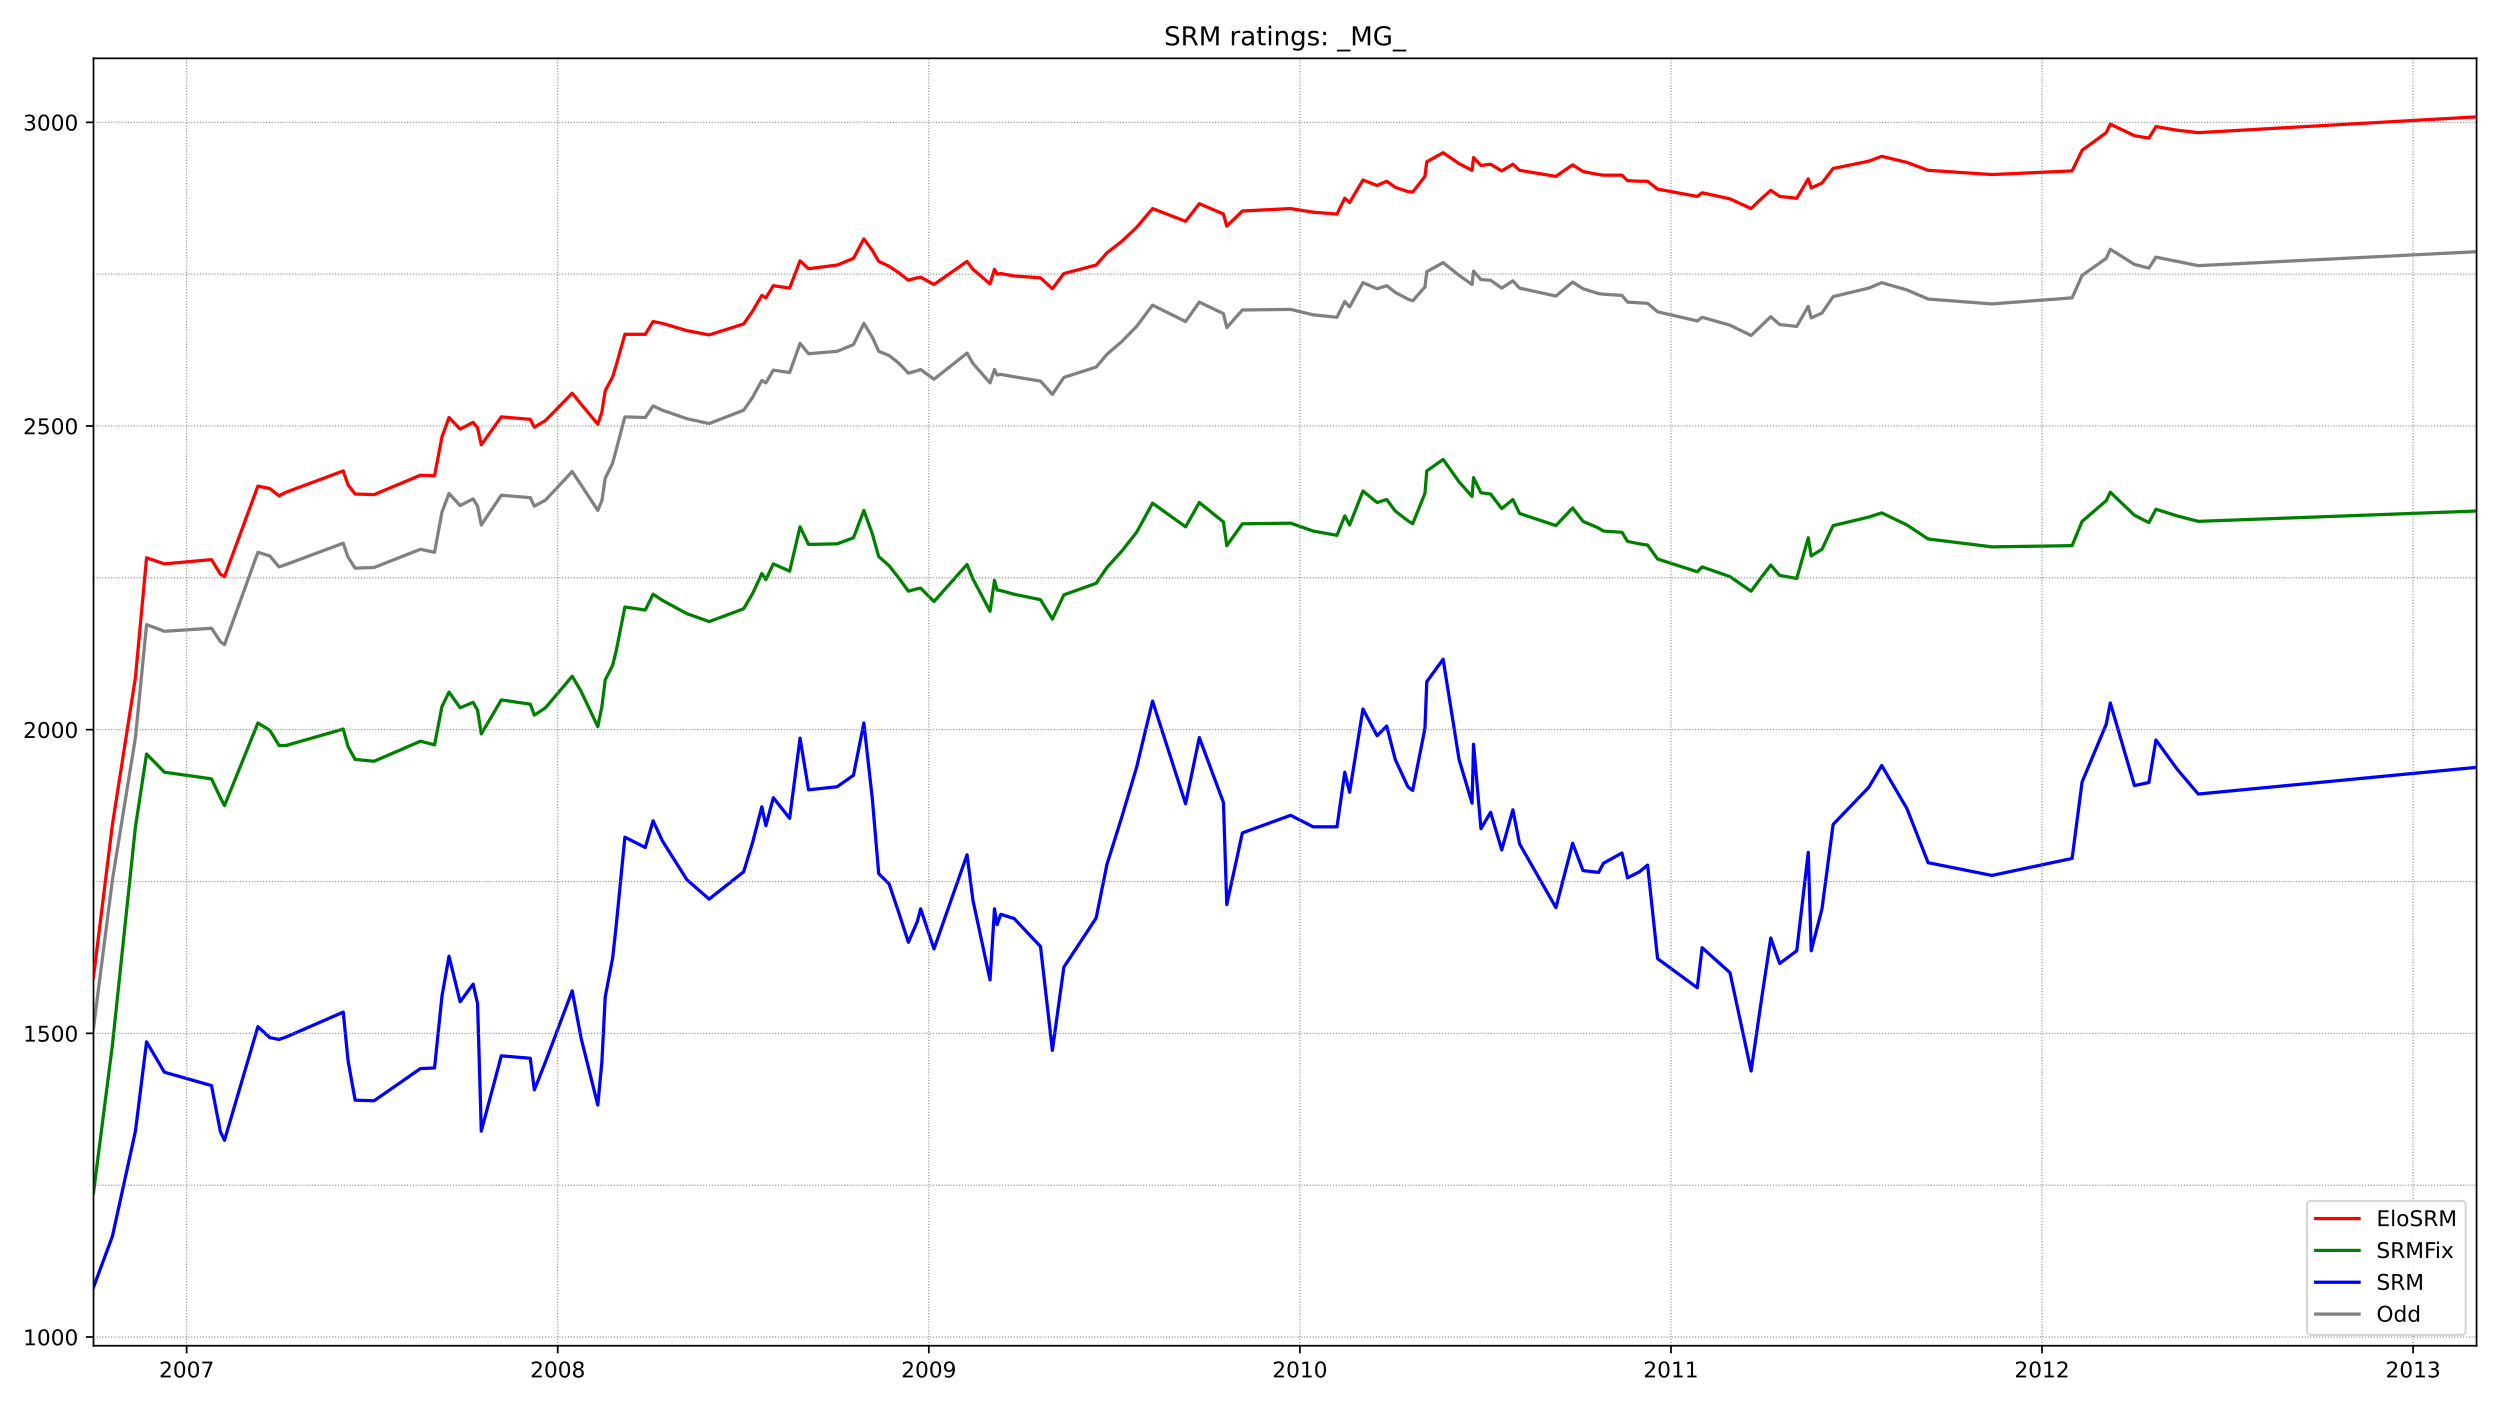 <?xml version="1.0" encoding="utf-8" standalone="no"?>
<!DOCTYPE svg PUBLIC "-//W3C//DTD SVG 1.1//EN"
  "http://www.w3.org/Graphics/SVG/1.1/DTD/svg11.dtd">
<!-- Created with matplotlib (https://matplotlib.org/) -->
<svg height="648pt" version="1.1" viewBox="0 0 1152 648" width="1152pt" xmlns="http://www.w3.org/2000/svg" xmlns:xlink="http://www.w3.org/1999/xlink">
 <defs>
  <style type="text/css">*{stroke-linecap:butt;stroke-linejoin:round;}</style>
 </defs>
 <g id="figure_1">
  <g id="patch_1">
   <path d="M 0 648 
L 1152 648 
L 1152 0 
L 0 0 
z
" style="fill:#ffffff;"/>
  </g>
  <g id="axes_1">
   <g id="patch_2">
    <path d="M 43.09 620.12 
L 1141.2 620.12 
L 1141.2 26.88 
L 43.09 26.88 
z
" style="fill:#ffffff;"/>
   </g>
   <g id="line2d_1">
    <path clip-path="url(#pfb9227d0be)" d="M 43.09 473.65 
L 51.811 405.362 
L 62.412 339.872 
L 67.542 287.817 
L 75.749 290.895 
L 97.465 289.496 
L 101.569 295.653 
L 103.45 297.052 
L 118.839 254.512 
L 124.311 256.191 
L 128.586 261.229 
L 131.835 260.109 
L 158.168 250.314 
L 160.39 256.751 
L 163.639 261.789 
L 172.36 261.509 
L 193.734 253.113 
L 200.232 254.512 
L 203.651 236.041 
L 206.9 227.365 
L 212.03 232.962 
L 218.015 229.884 
L 220.067 233.242 
L 221.777 241.918 
L 231.01 228.204 
L 244.347 229.324 
L 246.228 233.242 
L 251.358 230.443 
L 263.67 217.289 
L 267.773 223.447 
L 275.468 235.201 
L 277.349 230.723 
L 278.888 220.368 
L 282.308 213.371 
L 287.95 192.101 
L 297.355 192.381 
L 300.946 187.063 
L 305.221 189.023 
L 316.506 192.941 
L 326.766 195.18 
L 342.668 189.023 
L 346.772 183.145 
L 351.046 175.309 
L 352.927 176.428 
L 356.347 170.551 
L 363.871 171.671 
L 368.659 158.237 
L 372.591 162.995 
L 385.758 161.875 
L 393.281 158.797 
L 398.069 149.001 
L 402.002 155.438 
L 404.909 161.875 
L 409.697 163.834 
L 414.313 167.473 
L 418.588 171.951 
L 422.692 170.831 
L 424.231 170.271 
L 430.387 174.749 
L 445.605 162.715 
L 448.341 167.473 
L 456.206 176.428 
L 458.258 170.271 
L 459.455 172.79 
L 461.165 172.51 
L 467.321 173.63 
L 479.461 175.589 
L 484.933 181.746 
L 490.234 173.91 
L 505.11 169.152 
L 510.069 163.275 
L 516.909 157.397 
L 523.748 150.401 
L 531.101 140.605 
L 546.319 148.162 
L 552.646 139.206 
L 563.76 144.523 
L 565.299 150.96 
L 572.481 142.844 
L 594.71 142.564 
L 605.14 145.083 
L 616.084 146.202 
L 619.675 138.926 
L 621.898 141.445 
L 628.053 130.25 
L 634.551 133.049 
L 638.997 131.649 
L 642.93 134.728 
L 648.743 137.806 
L 650.966 138.646 
L 656.609 132.209 
L 657.464 125.212 
L 664.988 121.014 
L 672.34 126.891 
L 678.325 131.09 
L 679.009 124.932 
L 682.429 128.851 
L 686.875 129.13 
L 692.004 132.769 
L 697.134 129.41 
L 700.212 132.769 
L 716.969 136.407 
L 724.664 129.97 
L 729.451 133.049 
L 736.633 135.288 
L 738.856 135.567 
L 747.406 136.127 
L 749.971 139.206 
L 759.204 139.765 
L 763.821 143.684 
L 782.117 147.882 
L 784.34 146.202 
L 797.164 149.841 
L 806.911 154.599 
L 815.973 145.923 
L 820.077 149.561 
L 827.943 150.401 
L 833.244 141.165 
L 834.612 146.482 
L 839.57 144.243 
L 844.7 136.687 
L 861.115 132.769 
L 867.1 130.25 
L 878.727 133.608 
L 888.474 137.806 
L 917.885 140.045 
L 954.819 137.247 
L 959.436 126.891 
L 970.55 119.055 
L 972.431 114.857 
L 983.545 121.854 
L 990.214 123.533 
L 993.463 118.495 
L 1012.956 122.414 
L 1141.2 115.977 
L 1141.2 115.977 
" style="fill:none;stroke:#808080;stroke-linecap:square;stroke-width:1.5;"/>
   </g>
   <g id="line2d_2">
    <path clip-path="url(#pfb9227d0be)" d="M 43.09 593.155 
L 51.811 569.645 
L 62.412 521.228 
L 67.542 480.087 
L 75.749 494.081 
L 97.465 500.238 
L 101.569 521.508 
L 103.45 525.426 
L 118.839 473.09 
L 124.311 478.128 
L 128.586 478.968 
L 131.835 477.848 
L 158.168 466.374 
L 160.39 488.763 
L 163.639 506.955 
L 172.36 507.235 
L 193.734 492.401 
L 200.232 492.122 
L 203.651 459.097 
L 206.9 440.626 
L 212.03 461.616 
L 218.015 453.5 
L 220.067 462.455 
L 221.777 521.228 
L 231.01 486.524 
L 244.347 487.644 
L 246.228 502.197 
L 251.358 489.323 
L 263.67 456.578 
L 267.773 478.408 
L 275.468 509.194 
L 277.349 489.323 
L 278.888 459.377 
L 282.308 441.465 
L 284.018 425.792 
L 287.95 385.771 
L 297.355 390.529 
L 300.946 378.215 
L 305.221 387.45 
L 316.506 405.362 
L 326.766 414.318 
L 342.668 401.724 
L 346.772 388.29 
L 351.046 371.778 
L 352.927 380.454 
L 356.347 367.579 
L 363.871 377.095 
L 368.659 340.152 
L 372.591 363.941 
L 385.758 362.542 
L 393.281 357.224 
L 398.069 333.156 
L 402.002 368.419 
L 404.909 402.563 
L 409.697 407.321 
L 414.313 421.035 
L 418.588 434.189 
L 422.692 424.673 
L 424.231 418.796 
L 430.387 437.267 
L 445.605 393.887 
L 448.341 414.877 
L 456.206 451.54 
L 458.258 418.796 
L 459.455 426.072 
L 461.165 421.314 
L 467.321 423.274 
L 479.461 436.148 
L 484.933 484.005 
L 490.234 445.663 
L 505.11 422.994 
L 510.069 398.365 
L 516.909 376.535 
L 523.748 353.586 
L 531.101 323.08 
L 546.319 370.378 
L 552.646 339.872 
L 563.76 369.818 
L 565.299 416.837 
L 572.481 383.812 
L 594.71 375.696 
L 605.14 381.013 
L 616.084 381.013 
L 619.675 355.825 
L 621.898 365.061 
L 628.053 326.719 
L 634.551 339.033 
L 638.997 334.555 
L 642.93 349.948 
L 648.743 362.542 
L 650.966 364.221 
L 656.609 335.674 
L 657.464 314.124 
L 664.988 303.769 
L 672.34 349.948 
L 678.325 370.098 
L 679.009 342.951 
L 682.429 381.853 
L 686.875 374.296 
L 692.004 391.648 
L 697.134 373.177 
L 700.212 388.85 
L 716.969 418.236 
L 724.664 388.57 
L 729.451 401.164 
L 736.633 402.003 
L 738.856 397.805 
L 747.406 393.048 
L 749.971 404.522 
L 755.442 401.724 
L 759.204 398.645 
L 763.821 441.745 
L 782.117 455.179 
L 784.34 436.707 
L 797.164 448.182 
L 806.911 493.521 
L 811.87 459.377 
L 815.973 432.229 
L 820.077 443.984 
L 827.943 438.107 
L 833.244 392.768 
L 834.612 438.107 
L 839.57 418.796 
L 844.7 379.894 
L 861.115 362.822 
L 867.1 352.746 
L 878.727 372.617 
L 888.474 397.526 
L 917.885 403.403 
L 954.819 395.566 
L 959.436 360.303 
L 970.55 333.715 
L 972.431 323.92 
L 983.545 361.982 
L 990.214 360.583 
L 993.463 340.992 
L 1003.21 354.426 
L 1012.956 365.9 
L 1141.2 353.586 
L 1141.2 353.586 
" style="fill:none;stroke:#0000ff;stroke-linecap:square;stroke-width:1.5;"/>
   </g>
   <g id="matplotlib.axis_1">
    <g id="xtick_1">
     <g id="line2d_3">
      <defs>
       <path d="M 0 0 
L 0 3.5 
" id="mb568ac37a2" style="stroke:#000000;stroke-width:0.8;"/>
      </defs>
      <g>
       <use style="stroke:#000000;stroke-width:0.8;" x="86.009" xlink:href="#mb568ac37a2" y="620.12"/>
      </g>
     </g>
     <g id="text_1">
      <!-- 2007 -->
      <g transform="translate(73.284 634.718)scale(0.1 -0.1)">
       <defs>
        <path d="M 19.188 8.297 
L 53.609 8.297 
L 53.609 0 
L 7.328 0 
L 7.328 8.297 
Q 12.938 14.109 22.625 23.891 
Q 32.328 33.688 34.812 36.531 
Q 39.547 41.844 41.422 45.531 
Q 43.312 49.219 43.312 52.781 
Q 43.312 58.594 39.234 62.25 
Q 35.156 65.922 28.609 65.922 
Q 23.969 65.922 18.812 64.312 
Q 13.672 62.703 7.812 59.422 
L 7.812 69.391 
Q 13.766 71.781 18.938 73 
Q 24.125 74.219 28.422 74.219 
Q 39.75 74.219 46.484 68.547 
Q 53.219 62.891 53.219 53.422 
Q 53.219 48.922 51.531 44.891 
Q 49.859 40.875 45.406 35.406 
Q 44.188 33.984 37.641 27.219 
Q 31.109 20.453 19.188 8.297 
z
" id="DejaVuSans-50"/>
        <path d="M 31.781 66.406 
Q 24.172 66.406 20.328 58.906 
Q 16.5 51.422 16.5 36.375 
Q 16.5 21.391 20.328 13.891 
Q 24.172 6.391 31.781 6.391 
Q 39.453 6.391 43.281 13.891 
Q 47.125 21.391 47.125 36.375 
Q 47.125 51.422 43.281 58.906 
Q 39.453 66.406 31.781 66.406 
z
M 31.781 74.219 
Q 44.047 74.219 50.516 64.516 
Q 56.984 54.828 56.984 36.375 
Q 56.984 17.969 50.516 8.266 
Q 44.047 -1.422 31.781 -1.422 
Q 19.531 -1.422 13.062 8.266 
Q 6.594 17.969 6.594 36.375 
Q 6.594 54.828 13.062 64.516 
Q 19.531 74.219 31.781 74.219 
z
" id="DejaVuSans-48"/>
        <path d="M 8.203 72.906 
L 55.078 72.906 
L 55.078 68.703 
L 28.609 0 
L 18.312 0 
L 43.219 64.594 
L 8.203 64.594 
z
" id="DejaVuSans-55"/>
       </defs>
       <use xlink:href="#DejaVuSans-50"/>
       <use x="63.623" xlink:href="#DejaVuSans-48"/>
       <use x="127.246" xlink:href="#DejaVuSans-48"/>
       <use x="190.869" xlink:href="#DejaVuSans-55"/>
      </g>
     </g>
    </g>
    <g id="xtick_2">
     <g id="line2d_4">
      <g>
       <use style="stroke:#000000;stroke-width:0.8;" x="257.001" xlink:href="#mb568ac37a2" y="620.12"/>
      </g>
     </g>
     <g id="text_2">
      <!-- 2008 -->
      <g transform="translate(244.276 634.718)scale(0.1 -0.1)">
       <defs>
        <path d="M 31.781 34.625 
Q 24.75 34.625 20.719 30.859 
Q 16.703 27.094 16.703 20.516 
Q 16.703 13.922 20.719 10.156 
Q 24.75 6.391 31.781 6.391 
Q 38.812 6.391 42.859 10.172 
Q 46.922 13.969 46.922 20.516 
Q 46.922 27.094 42.891 30.859 
Q 38.875 34.625 31.781 34.625 
z
M 21.922 38.812 
Q 15.578 40.375 12.031 44.719 
Q 8.5 49.078 8.5 55.328 
Q 8.5 64.062 14.719 69.141 
Q 20.953 74.219 31.781 74.219 
Q 42.672 74.219 48.875 69.141 
Q 55.078 64.062 55.078 55.328 
Q 55.078 49.078 51.531 44.719 
Q 48 40.375 41.703 38.812 
Q 48.828 37.156 52.797 32.312 
Q 56.781 27.484 56.781 20.516 
Q 56.781 9.906 50.312 4.234 
Q 43.844 -1.422 31.781 -1.422 
Q 19.734 -1.422 13.25 4.234 
Q 6.781 9.906 6.781 20.516 
Q 6.781 27.484 10.781 32.312 
Q 14.797 37.156 21.922 38.812 
z
M 18.312 54.391 
Q 18.312 48.734 21.844 45.562 
Q 25.391 42.391 31.781 42.391 
Q 38.141 42.391 41.719 45.562 
Q 45.312 48.734 45.312 54.391 
Q 45.312 60.062 41.719 63.234 
Q 38.141 66.406 31.781 66.406 
Q 25.391 66.406 21.844 63.234 
Q 18.312 60.062 18.312 54.391 
z
" id="DejaVuSans-56"/>
       </defs>
       <use xlink:href="#DejaVuSans-50"/>
       <use x="63.623" xlink:href="#DejaVuSans-48"/>
       <use x="127.246" xlink:href="#DejaVuSans-48"/>
       <use x="190.869" xlink:href="#DejaVuSans-56"/>
      </g>
     </g>
    </g>
    <g id="xtick_3">
     <g id="line2d_5">
      <g>
       <use style="stroke:#000000;stroke-width:0.8;" x="427.993" xlink:href="#mb568ac37a2" y="620.12"/>
      </g>
     </g>
     <g id="text_3">
      <!-- 2009 -->
      <g transform="translate(415.268 634.718)scale(0.1 -0.1)">
       <defs>
        <path d="M 10.984 1.516 
L 10.984 10.5 
Q 14.703 8.734 18.5 7.812 
Q 22.312 6.891 25.984 6.891 
Q 35.75 6.891 40.891 13.453 
Q 46.047 20.016 46.781 33.406 
Q 43.953 29.203 39.594 26.953 
Q 35.25 24.703 29.984 24.703 
Q 19.047 24.703 12.672 31.312 
Q 6.297 37.938 6.297 49.422 
Q 6.297 60.641 12.938 67.422 
Q 19.578 74.219 30.609 74.219 
Q 43.266 74.219 49.922 64.516 
Q 56.594 54.828 56.594 36.375 
Q 56.594 19.141 48.406 8.859 
Q 40.234 -1.422 26.422 -1.422 
Q 22.703 -1.422 18.891 -0.688 
Q 15.094 0.047 10.984 1.516 
z
M 30.609 32.422 
Q 37.25 32.422 41.125 36.953 
Q 45.016 41.5 45.016 49.422 
Q 45.016 57.281 41.125 61.844 
Q 37.25 66.406 30.609 66.406 
Q 23.969 66.406 20.094 61.844 
Q 16.219 57.281 16.219 49.422 
Q 16.219 41.5 20.094 36.953 
Q 23.969 32.422 30.609 32.422 
z
" id="DejaVuSans-57"/>
       </defs>
       <use xlink:href="#DejaVuSans-50"/>
       <use x="63.623" xlink:href="#DejaVuSans-48"/>
       <use x="127.246" xlink:href="#DejaVuSans-48"/>
       <use x="190.869" xlink:href="#DejaVuSans-57"/>
      </g>
     </g>
    </g>
    <g id="xtick_4">
     <g id="line2d_6">
      <g>
       <use style="stroke:#000000;stroke-width:0.8;" x="598.985" xlink:href="#mb568ac37a2" y="620.12"/>
      </g>
     </g>
     <g id="text_4">
      <!-- 2010 -->
      <g transform="translate(586.26 634.718)scale(0.1 -0.1)">
       <defs>
        <path d="M 12.406 8.297 
L 28.516 8.297 
L 28.516 63.922 
L 10.984 60.406 
L 10.984 69.391 
L 28.422 72.906 
L 38.281 72.906 
L 38.281 8.297 
L 54.391 8.297 
L 54.391 0 
L 12.406 0 
z
" id="DejaVuSans-49"/>
       </defs>
       <use xlink:href="#DejaVuSans-50"/>
       <use x="63.623" xlink:href="#DejaVuSans-48"/>
       <use x="127.246" xlink:href="#DejaVuSans-49"/>
       <use x="190.869" xlink:href="#DejaVuSans-48"/>
      </g>
     </g>
    </g>
    <g id="xtick_5">
     <g id="line2d_7">
      <g>
       <use style="stroke:#000000;stroke-width:0.8;" x="769.977" xlink:href="#mb568ac37a2" y="620.12"/>
      </g>
     </g>
     <g id="text_5">
      <!-- 2011 -->
      <g transform="translate(757.252 634.718)scale(0.1 -0.1)">
       <use xlink:href="#DejaVuSans-50"/>
       <use x="63.623" xlink:href="#DejaVuSans-48"/>
       <use x="127.246" xlink:href="#DejaVuSans-49"/>
       <use x="190.869" xlink:href="#DejaVuSans-49"/>
      </g>
     </g>
    </g>
    <g id="xtick_6">
     <g id="line2d_8">
      <g>
       <use style="stroke:#000000;stroke-width:0.8;" x="940.968" xlink:href="#mb568ac37a2" y="620.12"/>
      </g>
     </g>
     <g id="text_6">
      <!-- 2012 -->
      <g transform="translate(928.243 634.718)scale(0.1 -0.1)">
       <use xlink:href="#DejaVuSans-50"/>
       <use x="63.623" xlink:href="#DejaVuSans-48"/>
       <use x="127.246" xlink:href="#DejaVuSans-49"/>
       <use x="190.869" xlink:href="#DejaVuSans-50"/>
      </g>
     </g>
    </g>
    <g id="xtick_7">
     <g id="line2d_9">
      <g>
       <use style="stroke:#000000;stroke-width:0.8;" x="1111.96" xlink:href="#mb568ac37a2" y="620.12"/>
      </g>
     </g>
     <g id="text_7">
      <!-- 2013 -->
      <g transform="translate(1099.235 634.718)scale(0.1 -0.1)">
       <defs>
        <path d="M 40.578 39.312 
Q 47.656 37.797 51.625 33 
Q 55.609 28.219 55.609 21.188 
Q 55.609 10.406 48.188 4.484 
Q 40.766 -1.422 27.094 -1.422 
Q 22.516 -1.422 17.656 -0.516 
Q 12.797 0.391 7.625 2.203 
L 7.625 11.719 
Q 11.719 9.328 16.594 8.109 
Q 21.484 6.891 26.812 6.891 
Q 36.078 6.891 40.938 10.547 
Q 45.797 14.203 45.797 21.188 
Q 45.797 27.641 41.281 31.266 
Q 36.766 34.906 28.719 34.906 
L 20.219 34.906 
L 20.219 43.016 
L 29.109 43.016 
Q 36.375 43.016 40.234 45.922 
Q 44.094 48.828 44.094 54.297 
Q 44.094 59.906 40.109 62.906 
Q 36.141 65.922 28.719 65.922 
Q 24.656 65.922 20.016 65.031 
Q 15.375 64.156 9.812 62.312 
L 9.812 71.094 
Q 15.438 72.656 20.344 73.438 
Q 25.25 74.219 29.594 74.219 
Q 40.828 74.219 47.359 69.109 
Q 53.906 64.016 53.906 55.328 
Q 53.906 49.266 50.438 45.094 
Q 46.969 40.922 40.578 39.312 
z
" id="DejaVuSans-51"/>
       </defs>
       <use xlink:href="#DejaVuSans-50"/>
       <use x="63.623" xlink:href="#DejaVuSans-48"/>
       <use x="127.246" xlink:href="#DejaVuSans-49"/>
       <use x="190.869" xlink:href="#DejaVuSans-51"/>
      </g>
     </g>
    </g>
   </g>
   <g id="matplotlib.axis_2">
    <g id="ytick_1">
     <g id="line2d_10">
      <defs>
       <path d="M 0 0 
L -3.5 0 
" id="ma512c68d1e" style="stroke:#000000;stroke-width:0.8;"/>
      </defs>
      <g>
       <use style="stroke:#000000;stroke-width:0.8;" x="43.09" xlink:href="#ma512c68d1e" y="616.104"/>
      </g>
     </g>
     <g id="text_8">
      <!-- 1000 -->
      <g transform="translate(10.64 619.903)scale(0.1 -0.1)">
       <use xlink:href="#DejaVuSans-49"/>
       <use x="63.623" xlink:href="#DejaVuSans-48"/>
       <use x="127.246" xlink:href="#DejaVuSans-48"/>
       <use x="190.869" xlink:href="#DejaVuSans-48"/>
      </g>
     </g>
    </g>
    <g id="ytick_2">
     <g id="line2d_11">
      <g>
       <use style="stroke:#000000;stroke-width:0.8;" x="43.09" xlink:href="#ma512c68d1e" y="476.169"/>
      </g>
     </g>
     <g id="text_9">
      <!-- 1500 -->
      <g transform="translate(10.64 479.968)scale(0.1 -0.1)">
       <defs>
        <path d="M 10.797 72.906 
L 49.516 72.906 
L 49.516 64.594 
L 19.828 64.594 
L 19.828 46.734 
Q 21.969 47.469 24.109 47.828 
Q 26.266 48.188 28.422 48.188 
Q 40.625 48.188 47.75 41.5 
Q 54.891 34.812 54.891 23.391 
Q 54.891 11.625 47.562 5.094 
Q 40.234 -1.422 26.906 -1.422 
Q 22.312 -1.422 17.547 -0.641 
Q 12.797 0.141 7.719 1.703 
L 7.719 11.625 
Q 12.109 9.234 16.797 8.062 
Q 21.484 6.891 26.703 6.891 
Q 35.156 6.891 40.078 11.328 
Q 45.016 15.766 45.016 23.391 
Q 45.016 31 40.078 35.438 
Q 35.156 39.891 26.703 39.891 
Q 22.75 39.891 18.812 39.016 
Q 14.891 38.141 10.797 36.281 
z
" id="DejaVuSans-53"/>
       </defs>
       <use xlink:href="#DejaVuSans-49"/>
       <use x="63.623" xlink:href="#DejaVuSans-53"/>
       <use x="127.246" xlink:href="#DejaVuSans-48"/>
       <use x="190.869" xlink:href="#DejaVuSans-48"/>
      </g>
     </g>
    </g>
    <g id="ytick_3">
     <g id="line2d_12">
      <g>
       <use style="stroke:#000000;stroke-width:0.8;" x="43.09" xlink:href="#ma512c68d1e" y="336.234"/>
      </g>
     </g>
     <g id="text_10">
      <!-- 2000 -->
      <g transform="translate(10.64 340.033)scale(0.1 -0.1)">
       <use xlink:href="#DejaVuSans-50"/>
       <use x="63.623" xlink:href="#DejaVuSans-48"/>
       <use x="127.246" xlink:href="#DejaVuSans-48"/>
       <use x="190.869" xlink:href="#DejaVuSans-48"/>
      </g>
     </g>
    </g>
    <g id="ytick_4">
     <g id="line2d_13">
      <g>
       <use style="stroke:#000000;stroke-width:0.8;" x="43.09" xlink:href="#ma512c68d1e" y="196.299"/>
      </g>
     </g>
     <g id="text_11">
      <!-- 2500 -->
      <g transform="translate(10.64 200.098)scale(0.1 -0.1)">
       <use xlink:href="#DejaVuSans-50"/>
       <use x="63.623" xlink:href="#DejaVuSans-53"/>
       <use x="127.246" xlink:href="#DejaVuSans-48"/>
       <use x="190.869" xlink:href="#DejaVuSans-48"/>
      </g>
     </g>
    </g>
    <g id="ytick_5">
     <g id="line2d_14">
      <g>
       <use style="stroke:#000000;stroke-width:0.8;" x="43.09" xlink:href="#ma512c68d1e" y="56.364"/>
      </g>
     </g>
     <g id="text_12">
      <!-- 3000 -->
      <g transform="translate(10.64 60.164)scale(0.1 -0.1)">
       <use xlink:href="#DejaVuSans-51"/>
       <use x="63.623" xlink:href="#DejaVuSans-48"/>
       <use x="127.246" xlink:href="#DejaVuSans-48"/>
       <use x="190.869" xlink:href="#DejaVuSans-48"/>
      </g>
     </g>
    </g>
   </g>
   <g id="line2d_15">
    <path clip-path="url(#pfb9227d0be)" d="M 43.09 549.495 
L 51.811 481.486 
L 62.412 381.013 
L 67.542 347.429 
L 75.749 355.825 
L 97.465 358.904 
L 101.569 367.579 
L 103.45 371.218 
L 118.839 333.156 
L 124.311 336.514 
L 128.586 343.511 
L 131.835 343.511 
L 158.168 335.954 
L 160.39 344.07 
L 163.639 349.948 
L 172.36 350.787 
L 193.734 341.552 
L 200.232 343.231 
L 203.651 325.599 
L 206.9 318.882 
L 212.03 326.159 
L 218.015 323.64 
L 220.067 327.278 
L 221.777 338.193 
L 231.01 322.52 
L 244.347 324.48 
L 246.228 329.517 
L 251.358 326.159 
L 263.67 311.606 
L 267.773 318.602 
L 275.468 334.835 
L 277.349 325.599 
L 278.888 313.285 
L 282.308 306.568 
L 284.018 299.571 
L 287.95 279.7 
L 297.355 281.1 
L 300.946 273.823 
L 305.221 276.622 
L 316.506 282.779 
L 326.766 286.417 
L 342.668 280.54 
L 346.772 273.543 
L 351.046 264.308 
L 352.927 267.106 
L 356.347 259.83 
L 363.871 263.188 
L 368.659 242.758 
L 372.591 250.874 
L 385.758 250.594 
L 393.281 247.795 
L 398.069 235.201 
L 402.002 246.116 
L 404.909 256.471 
L 409.697 260.669 
L 414.313 266.546 
L 418.588 272.424 
L 422.692 271.304 
L 424.231 271.024 
L 430.387 277.182 
L 445.605 260.109 
L 448.341 266.826 
L 456.206 281.659 
L 458.258 267.386 
L 459.455 271.864 
L 461.165 272.144 
L 467.321 273.823 
L 479.461 276.342 
L 484.933 285.298 
L 490.234 274.103 
L 505.11 268.785 
L 510.069 261.509 
L 516.909 253.952 
L 523.748 245.276 
L 531.101 231.843 
L 546.319 242.758 
L 552.646 231.563 
L 563.76 240.519 
L 565.299 251.434 
L 572.481 241.358 
L 594.71 241.078 
L 605.14 244.717 
L 616.084 246.676 
L 619.675 237.72 
L 621.898 241.918 
L 628.053 226.245 
L 634.551 231.563 
L 638.997 230.163 
L 642.93 235.481 
L 648.743 239.959 
L 650.966 241.358 
L 656.609 227.365 
L 657.464 217.01 
L 664.988 211.692 
L 672.34 222.047 
L 678.325 228.764 
L 679.009 220.088 
L 682.429 227.085 
L 686.875 227.645 
L 692.004 234.361 
L 697.134 230.163 
L 700.212 236.6 
L 716.969 242.198 
L 724.664 234.082 
L 729.451 240.239 
L 736.633 243.317 
L 738.856 244.717 
L 747.406 245.276 
L 749.971 249.474 
L 755.442 250.594 
L 759.204 251.154 
L 763.821 257.591 
L 782.117 263.468 
L 784.34 261.229 
L 797.164 265.707 
L 806.911 272.424 
L 811.87 265.707 
L 815.973 260.389 
L 820.077 265.147 
L 827.943 266.546 
L 833.244 247.795 
L 834.612 256.191 
L 839.57 253.113 
L 844.7 242.198 
L 861.115 238.28 
L 867.1 236.321 
L 878.727 241.918 
L 888.474 248.355 
L 917.885 251.993 
L 954.819 251.434 
L 959.436 240.239 
L 970.55 230.723 
L 972.431 226.805 
L 983.545 237.44 
L 990.214 240.798 
L 993.463 234.641 
L 1003.21 237.72 
L 1012.956 240.239 
L 1141.2 235.481 
L 1141.2 235.481 
" style="fill:none;stroke:#008000;stroke-linecap:square;stroke-width:1.5;"/>
   </g>
   <g id="line2d_16">
    <path clip-path="url(#pfb9227d0be)" d="M 43.09 616.104 
L 1141.2 616.104 
" style="fill:none;stroke:#808080;stroke-dasharray:0.5,0.825;stroke-dashoffset:0;stroke-width:0.5;"/>
   </g>
   <g id="line2d_17">
    <path clip-path="url(#pfb9227d0be)" d="M 43.09 546.136 
L 1141.2 546.136 
" style="fill:none;stroke:#808080;stroke-dasharray:0.5,0.825;stroke-dashoffset:0;stroke-width:0.5;"/>
   </g>
   <g id="line2d_18">
    <path clip-path="url(#pfb9227d0be)" d="M 43.09 476.169 
L 1141.2 476.169 
" style="fill:none;stroke:#808080;stroke-dasharray:0.5,0.825;stroke-dashoffset:0;stroke-width:0.5;"/>
   </g>
   <g id="line2d_19">
    <path clip-path="url(#pfb9227d0be)" d="M 43.09 406.202 
L 1141.2 406.202 
" style="fill:none;stroke:#808080;stroke-dasharray:0.5,0.825;stroke-dashoffset:0;stroke-width:0.5;"/>
   </g>
   <g id="line2d_20">
    <path clip-path="url(#pfb9227d0be)" d="M 43.09 336.234 
L 1141.2 336.234 
" style="fill:none;stroke:#808080;stroke-dasharray:0.5,0.825;stroke-dashoffset:0;stroke-width:0.5;"/>
   </g>
   <g id="line2d_21">
    <path clip-path="url(#pfb9227d0be)" d="M 43.09 266.267 
L 1141.2 266.267 
" style="fill:none;stroke:#808080;stroke-dasharray:0.5,0.825;stroke-dashoffset:0;stroke-width:0.5;"/>
   </g>
   <g id="line2d_22">
    <path clip-path="url(#pfb9227d0be)" d="M 43.09 196.299 
L 1141.2 196.299 
" style="fill:none;stroke:#808080;stroke-dasharray:0.5,0.825;stroke-dashoffset:0;stroke-width:0.5;"/>
   </g>
   <g id="line2d_23">
    <path clip-path="url(#pfb9227d0be)" d="M 43.09 126.332 
L 1141.2 126.332 
" style="fill:none;stroke:#808080;stroke-dasharray:0.5,0.825;stroke-dashoffset:0;stroke-width:0.5;"/>
   </g>
   <g id="line2d_24">
    <path clip-path="url(#pfb9227d0be)" d="M 43.09 56.364 
L 1141.2 56.364 
" style="fill:none;stroke:#808080;stroke-dasharray:0.5,0.825;stroke-dashoffset:0;stroke-width:0.5;"/>
   </g>
   <g id="line2d_25">
    <path clip-path="url(#pfb9227d0be)" d="M 86.009 620.12 
L 86.009 26.88 
" style="fill:none;stroke:#808080;stroke-dasharray:0.5,0.825;stroke-dashoffset:0;stroke-width:0.5;"/>
   </g>
   <g id="line2d_26">
    <path clip-path="url(#pfb9227d0be)" d="M 257.001 620.12 
L 257.001 26.88 
" style="fill:none;stroke:#808080;stroke-dasharray:0.5,0.825;stroke-dashoffset:0;stroke-width:0.5;"/>
   </g>
   <g id="line2d_27">
    <path clip-path="url(#pfb9227d0be)" d="M 427.993 620.12 
L 427.993 26.88 
" style="fill:none;stroke:#808080;stroke-dasharray:0.5,0.825;stroke-dashoffset:0;stroke-width:0.5;"/>
   </g>
   <g id="line2d_28">
    <path clip-path="url(#pfb9227d0be)" d="M 598.985 620.12 
L 598.985 26.88 
" style="fill:none;stroke:#808080;stroke-dasharray:0.5,0.825;stroke-dashoffset:0;stroke-width:0.5;"/>
   </g>
   <g id="line2d_29">
    <path clip-path="url(#pfb9227d0be)" d="M 769.977 620.12 
L 769.977 26.88 
" style="fill:none;stroke:#808080;stroke-dasharray:0.5,0.825;stroke-dashoffset:0;stroke-width:0.5;"/>
   </g>
   <g id="line2d_30">
    <path clip-path="url(#pfb9227d0be)" d="M 940.968 620.12 
L 940.968 26.88 
" style="fill:none;stroke:#808080;stroke-dasharray:0.5,0.825;stroke-dashoffset:0;stroke-width:0.5;"/>
   </g>
   <g id="line2d_31">
    <path clip-path="url(#pfb9227d0be)" d="M 1111.96 620.12 
L 1111.96 26.88 
" style="fill:none;stroke:#808080;stroke-dasharray:0.5,0.825;stroke-dashoffset:0;stroke-width:0.5;"/>
   </g>
   <g id="patch_3">
    <path d="M 43.09 620.12 
L 43.09 26.88 
" style="fill:none;stroke:#000000;stroke-linecap:square;stroke-linejoin:miter;stroke-width:0.8;"/>
   </g>
   <g id="patch_4">
    <path d="M 1141.2 620.12 
L 1141.2 26.88 
" style="fill:none;stroke:#000000;stroke-linecap:square;stroke-linejoin:miter;stroke-width:0.8;"/>
   </g>
   <g id="patch_5">
    <path d="M 43.09 620.12 
L 1141.2 620.12 
" style="fill:none;stroke:#000000;stroke-linecap:square;stroke-linejoin:miter;stroke-width:0.8;"/>
   </g>
   <g id="patch_6">
    <path d="M 43.09 26.88 
L 1141.2 26.88 
" style="fill:none;stroke:#000000;stroke-linecap:square;stroke-linejoin:miter;stroke-width:0.8;"/>
   </g>
   <g id="line2d_32">
    <path clip-path="url(#pfb9227d0be)" d="M 43.09 450.141 
L 51.811 379.894 
L 62.412 312.165 
L 67.542 257.031 
L 75.749 259.83 
L 97.465 257.871 
L 101.569 264.587 
L 103.45 265.707 
L 118.839 224.006 
L 124.311 225.126 
L 128.586 228.484 
L 131.835 226.805 
L 158.168 217.01 
L 160.39 223.447 
L 163.639 227.645 
L 172.36 227.924 
L 193.734 218.969 
L 200.232 219.249 
L 203.651 201.337 
L 206.9 192.381 
L 212.03 197.699 
L 218.015 194.62 
L 220.067 197.139 
L 221.777 204.975 
L 231.01 192.101 
L 244.347 193.221 
L 246.228 196.859 
L 251.358 193.78 
L 263.67 181.186 
L 267.773 186.224 
L 275.468 195.46 
L 277.349 189.862 
L 278.888 180.067 
L 282.308 173.63 
L 284.018 168.032 
L 287.95 154.039 
L 297.355 154.039 
L 300.946 148.162 
L 305.221 149.001 
L 316.506 152.36 
L 326.766 154.319 
L 342.668 149.281 
L 346.772 143.404 
L 351.046 136.127 
L 352.927 137.247 
L 356.347 131.649 
L 363.871 132.769 
L 368.659 120.175 
L 372.591 123.813 
L 385.758 122.134 
L 393.281 119.055 
L 398.069 110.099 
L 402.002 115.417 
L 404.909 120.454 
L 409.697 122.693 
L 414.313 125.772 
L 418.588 129.13 
L 422.692 128.011 
L 424.231 127.731 
L 430.387 131.09 
L 445.605 120.454 
L 448.341 124.093 
L 456.206 130.81 
L 458.258 124.093 
L 459.455 126.332 
L 461.165 126.052 
L 467.321 127.171 
L 479.461 128.011 
L 484.933 133.049 
L 490.234 126.052 
L 505.11 122.134 
L 510.069 116.536 
L 516.909 111.219 
L 523.748 104.782 
L 531.101 96.106 
L 546.319 101.983 
L 552.646 93.867 
L 563.76 98.625 
L 565.299 104.222 
L 572.481 97.225 
L 594.71 96.106 
L 605.14 97.785 
L 616.084 98.625 
L 619.675 91.348 
L 621.898 93.307 
L 628.053 82.952 
L 634.551 85.471 
L 638.997 83.512 
L 642.93 86.31 
L 648.743 88.269 
L 650.966 88.549 
L 656.609 81.273 
L 657.464 74.556 
L 664.988 70.358 
L 672.34 75.395 
L 678.325 78.474 
L 679.009 72.597 
L 682.429 76.235 
L 686.875 75.675 
L 692.004 78.754 
L 697.134 75.675 
L 700.212 78.474 
L 716.969 81.273 
L 724.664 75.955 
L 729.451 79.034 
L 736.633 80.433 
L 738.856 80.713 
L 747.406 80.713 
L 749.971 83.232 
L 755.442 83.512 
L 759.204 83.512 
L 763.821 87.15 
L 782.117 90.508 
L 784.34 88.829 
L 797.164 91.628 
L 806.911 96.106 
L 811.87 91.348 
L 815.973 87.71 
L 820.077 90.508 
L 827.943 91.348 
L 833.244 82.392 
L 834.612 86.59 
L 839.57 84.351 
L 844.7 77.634 
L 861.115 74.276 
L 867.1 72.037 
L 878.727 74.836 
L 888.474 78.474 
L 917.885 80.433 
L 954.819 78.754 
L 959.436 69.238 
L 970.55 61.122 
L 972.431 57.204 
L 983.545 62.521 
L 990.214 63.641 
L 993.463 58.323 
L 1003.21 60.003 
L 1012.956 61.122 
L 1141.2 53.845 
L 1141.2 53.845 
" style="fill:none;stroke:#ff0000;stroke-linecap:square;stroke-width:1.5;"/>
   </g>
   <g id="text_13">
    <!-- SRM ratings: _MG_ -->
    <g transform="translate(536.429 20.88)scale(0.12 -0.12)">
     <defs>
      <path d="M 53.516 70.516 
L 53.516 60.891 
Q 47.906 63.578 42.922 64.891 
Q 37.938 66.219 33.297 66.219 
Q 25.25 66.219 20.875 63.094 
Q 16.5 59.969 16.5 54.203 
Q 16.5 49.359 19.406 46.891 
Q 22.312 44.438 30.422 42.922 
L 36.375 41.703 
Q 47.406 39.594 52.656 34.297 
Q 57.906 29 57.906 20.125 
Q 57.906 9.516 50.797 4.047 
Q 43.703 -1.422 29.984 -1.422 
Q 24.812 -1.422 18.969 -0.25 
Q 13.141 0.922 6.891 3.219 
L 6.891 13.375 
Q 12.891 10.016 18.656 8.297 
Q 24.422 6.594 29.984 6.594 
Q 38.422 6.594 43.016 9.906 
Q 47.609 13.234 47.609 19.391 
Q 47.609 24.75 44.312 27.781 
Q 41.016 30.812 33.5 32.328 
L 27.484 33.5 
Q 16.453 35.688 11.516 40.375 
Q 6.594 45.062 6.594 53.422 
Q 6.594 63.094 13.406 68.656 
Q 20.219 74.219 32.172 74.219 
Q 37.312 74.219 42.625 73.281 
Q 47.953 72.359 53.516 70.516 
z
" id="DejaVuSans-83"/>
      <path d="M 44.391 34.188 
Q 47.562 33.109 50.562 29.594 
Q 53.562 26.078 56.594 19.922 
L 66.609 0 
L 56 0 
L 46.688 18.703 
Q 43.062 26.031 39.672 28.422 
Q 36.281 30.812 30.422 30.812 
L 19.672 30.812 
L 19.672 0 
L 9.812 0 
L 9.812 72.906 
L 32.078 72.906 
Q 44.578 72.906 50.734 67.672 
Q 56.891 62.453 56.891 51.906 
Q 56.891 45.016 53.688 40.469 
Q 50.484 35.938 44.391 34.188 
z
M 19.672 64.797 
L 19.672 38.922 
L 32.078 38.922 
Q 39.203 38.922 42.844 42.219 
Q 46.484 45.516 46.484 51.906 
Q 46.484 58.297 42.844 61.547 
Q 39.203 64.797 32.078 64.797 
z
" id="DejaVuSans-82"/>
      <path d="M 9.812 72.906 
L 24.516 72.906 
L 43.109 23.297 
L 61.812 72.906 
L 76.516 72.906 
L 76.516 0 
L 66.891 0 
L 66.891 64.016 
L 48.094 14.016 
L 38.188 14.016 
L 19.391 64.016 
L 19.391 0 
L 9.812 0 
z
" id="DejaVuSans-77"/>
      <path id="DejaVuSans-32"/>
      <path d="M 41.109 46.297 
Q 39.594 47.172 37.812 47.578 
Q 36.031 48 33.891 48 
Q 26.266 48 22.188 43.047 
Q 18.109 38.094 18.109 28.812 
L 18.109 0 
L 9.078 0 
L 9.078 54.688 
L 18.109 54.688 
L 18.109 46.188 
Q 20.953 51.172 25.484 53.578 
Q 30.031 56 36.531 56 
Q 37.453 56 38.578 55.875 
Q 39.703 55.766 41.062 55.516 
z
" id="DejaVuSans-114"/>
      <path d="M 34.281 27.484 
Q 23.391 27.484 19.188 25 
Q 14.984 22.516 14.984 16.5 
Q 14.984 11.719 18.141 8.906 
Q 21.297 6.109 26.703 6.109 
Q 34.188 6.109 38.703 11.406 
Q 43.219 16.703 43.219 25.484 
L 43.219 27.484 
z
M 52.203 31.203 
L 52.203 0 
L 43.219 0 
L 43.219 8.297 
Q 40.141 3.328 35.547 0.953 
Q 30.953 -1.422 24.312 -1.422 
Q 15.922 -1.422 10.953 3.297 
Q 6 8.016 6 15.922 
Q 6 25.141 12.172 29.828 
Q 18.359 34.516 30.609 34.516 
L 43.219 34.516 
L 43.219 35.406 
Q 43.219 41.609 39.141 45 
Q 35.062 48.391 27.688 48.391 
Q 23 48.391 18.547 47.266 
Q 14.109 46.141 10.016 43.891 
L 10.016 52.203 
Q 14.938 54.109 19.578 55.047 
Q 24.219 56 28.609 56 
Q 40.484 56 46.344 49.844 
Q 52.203 43.703 52.203 31.203 
z
" id="DejaVuSans-97"/>
      <path d="M 18.312 70.219 
L 18.312 54.688 
L 36.812 54.688 
L 36.812 47.703 
L 18.312 47.703 
L 18.312 18.016 
Q 18.312 11.328 20.141 9.422 
Q 21.969 7.516 27.594 7.516 
L 36.812 7.516 
L 36.812 0 
L 27.594 0 
Q 17.188 0 13.234 3.875 
Q 9.281 7.766 9.281 18.016 
L 9.281 47.703 
L 2.688 47.703 
L 2.688 54.688 
L 9.281 54.688 
L 9.281 70.219 
z
" id="DejaVuSans-116"/>
      <path d="M 9.422 54.688 
L 18.406 54.688 
L 18.406 0 
L 9.422 0 
z
M 9.422 75.984 
L 18.406 75.984 
L 18.406 64.594 
L 9.422 64.594 
z
" id="DejaVuSans-105"/>
      <path d="M 54.891 33.016 
L 54.891 0 
L 45.906 0 
L 45.906 32.719 
Q 45.906 40.484 42.875 44.328 
Q 39.844 48.188 33.797 48.188 
Q 26.516 48.188 22.312 43.547 
Q 18.109 38.922 18.109 30.906 
L 18.109 0 
L 9.078 0 
L 9.078 54.688 
L 18.109 54.688 
L 18.109 46.188 
Q 21.344 51.125 25.703 53.562 
Q 30.078 56 35.797 56 
Q 45.219 56 50.047 50.172 
Q 54.891 44.344 54.891 33.016 
z
" id="DejaVuSans-110"/>
      <path d="M 45.406 27.984 
Q 45.406 37.75 41.375 43.109 
Q 37.359 48.484 30.078 48.484 
Q 22.859 48.484 18.828 43.109 
Q 14.797 37.75 14.797 27.984 
Q 14.797 18.266 18.828 12.891 
Q 22.859 7.516 30.078 7.516 
Q 37.359 7.516 41.375 12.891 
Q 45.406 18.266 45.406 27.984 
z
M 54.391 6.781 
Q 54.391 -7.172 48.188 -13.984 
Q 42 -20.797 29.203 -20.797 
Q 24.469 -20.797 20.266 -20.094 
Q 16.062 -19.391 12.109 -17.922 
L 12.109 -9.188 
Q 16.062 -11.328 19.922 -12.344 
Q 23.781 -13.375 27.781 -13.375 
Q 36.625 -13.375 41.016 -8.766 
Q 45.406 -4.156 45.406 5.172 
L 45.406 9.625 
Q 42.625 4.781 38.281 2.391 
Q 33.938 0 27.875 0 
Q 17.828 0 11.672 7.656 
Q 5.516 15.328 5.516 27.984 
Q 5.516 40.672 11.672 48.328 
Q 17.828 56 27.875 56 
Q 33.938 56 38.281 53.609 
Q 42.625 51.219 45.406 46.391 
L 45.406 54.688 
L 54.391 54.688 
z
" id="DejaVuSans-103"/>
      <path d="M 44.281 53.078 
L 44.281 44.578 
Q 40.484 46.531 36.375 47.5 
Q 32.281 48.484 27.875 48.484 
Q 21.188 48.484 17.844 46.438 
Q 14.5 44.391 14.5 40.281 
Q 14.5 37.156 16.891 35.375 
Q 19.281 33.594 26.516 31.984 
L 29.594 31.297 
Q 39.156 29.25 43.188 25.516 
Q 47.219 21.781 47.219 15.094 
Q 47.219 7.469 41.188 3.016 
Q 35.156 -1.422 24.609 -1.422 
Q 20.219 -1.422 15.453 -0.562 
Q 10.688 0.297 5.422 2 
L 5.422 11.281 
Q 10.406 8.688 15.234 7.391 
Q 20.062 6.109 24.812 6.109 
Q 31.156 6.109 34.562 8.281 
Q 37.984 10.453 37.984 14.406 
Q 37.984 18.062 35.516 20.016 
Q 33.062 21.969 24.703 23.781 
L 21.578 24.516 
Q 13.234 26.266 9.516 29.906 
Q 5.812 33.547 5.812 39.891 
Q 5.812 47.609 11.281 51.797 
Q 16.75 56 26.812 56 
Q 31.781 56 36.172 55.266 
Q 40.578 54.547 44.281 53.078 
z
" id="DejaVuSans-115"/>
      <path d="M 11.719 12.406 
L 22.016 12.406 
L 22.016 0 
L 11.719 0 
z
M 11.719 51.703 
L 22.016 51.703 
L 22.016 39.312 
L 11.719 39.312 
z
" id="DejaVuSans-58"/>
      <path d="M 50.984 -16.609 
L 50.984 -23.578 
L -0.984 -23.578 
L -0.984 -16.609 
z
" id="DejaVuSans-95"/>
      <path d="M 59.516 10.406 
L 59.516 29.984 
L 43.406 29.984 
L 43.406 38.094 
L 69.281 38.094 
L 69.281 6.781 
Q 63.578 2.734 56.688 0.656 
Q 49.812 -1.422 42 -1.422 
Q 24.906 -1.422 15.25 8.562 
Q 5.609 18.562 5.609 36.375 
Q 5.609 54.25 15.25 64.234 
Q 24.906 74.219 42 74.219 
Q 49.125 74.219 55.547 72.453 
Q 61.969 70.703 67.391 67.281 
L 67.391 56.781 
Q 61.922 61.422 55.766 63.766 
Q 49.609 66.109 42.828 66.109 
Q 29.438 66.109 22.719 58.641 
Q 16.016 51.172 16.016 36.375 
Q 16.016 21.625 22.719 14.156 
Q 29.438 6.688 42.828 6.688 
Q 48.047 6.688 52.141 7.594 
Q 56.25 8.5 59.516 10.406 
z
" id="DejaVuSans-71"/>
     </defs>
     <use xlink:href="#DejaVuSans-83"/>
     <use x="63.477" xlink:href="#DejaVuSans-82"/>
     <use x="132.959" xlink:href="#DejaVuSans-77"/>
     <use x="219.238" xlink:href="#DejaVuSans-32"/>
     <use x="251.025" xlink:href="#DejaVuSans-114"/>
     <use x="292.139" xlink:href="#DejaVuSans-97"/>
     <use x="353.418" xlink:href="#DejaVuSans-116"/>
     <use x="392.627" xlink:href="#DejaVuSans-105"/>
     <use x="420.41" xlink:href="#DejaVuSans-110"/>
     <use x="483.789" xlink:href="#DejaVuSans-103"/>
     <use x="547.266" xlink:href="#DejaVuSans-115"/>
     <use x="599.365" xlink:href="#DejaVuSans-58"/>
     <use x="633.057" xlink:href="#DejaVuSans-32"/>
     <use x="664.844" xlink:href="#DejaVuSans-95"/>
     <use x="714.844" xlink:href="#DejaVuSans-77"/>
     <use x="801.123" xlink:href="#DejaVuSans-71"/>
     <use x="878.613" xlink:href="#DejaVuSans-95"/>
    </g>
   </g>
   <g id="legend_1">
    <g id="patch_7">
     <path d="M 1065.059 615.12 
L 1134.2 615.12 
Q 1136.2 615.12 1136.2 613.12 
L 1136.2 555.408 
Q 1136.2 553.408 1134.2 553.408 
L 1065.059 553.408 
Q 1063.059 553.408 1063.059 555.408 
L 1063.059 613.12 
Q 1063.059 615.12 1065.059 615.12 
z
" style="fill:#ffffff;opacity:0.8;stroke:#cccccc;stroke-linejoin:miter;"/>
    </g>
    <g id="line2d_33">
     <path d="M 1067.059 561.506 
L 1087.059 561.506 
" style="fill:none;stroke:#ff0000;stroke-linecap:square;stroke-width:1.5;"/>
    </g>
    <g id="line2d_34"/>
    <g id="text_14">
     <!-- EloSRM -->
     <g transform="translate(1095.059 565.006)scale(0.1 -0.1)">
      <defs>
       <path d="M 9.812 72.906 
L 55.906 72.906 
L 55.906 64.594 
L 19.672 64.594 
L 19.672 43.016 
L 54.391 43.016 
L 54.391 34.719 
L 19.672 34.719 
L 19.672 8.297 
L 56.781 8.297 
L 56.781 0 
L 9.812 0 
z
" id="DejaVuSans-69"/>
       <path d="M 9.422 75.984 
L 18.406 75.984 
L 18.406 0 
L 9.422 0 
z
" id="DejaVuSans-108"/>
       <path d="M 30.609 48.391 
Q 23.391 48.391 19.188 42.75 
Q 14.984 37.109 14.984 27.297 
Q 14.984 17.484 19.156 11.844 
Q 23.344 6.203 30.609 6.203 
Q 37.797 6.203 41.984 11.859 
Q 46.188 17.531 46.188 27.297 
Q 46.188 37.016 41.984 42.703 
Q 37.797 48.391 30.609 48.391 
z
M 30.609 56 
Q 42.328 56 49.016 48.375 
Q 55.719 40.766 55.719 27.297 
Q 55.719 13.875 49.016 6.219 
Q 42.328 -1.422 30.609 -1.422 
Q 18.844 -1.422 12.172 6.219 
Q 5.516 13.875 5.516 27.297 
Q 5.516 40.766 12.172 48.375 
Q 18.844 56 30.609 56 
z
" id="DejaVuSans-111"/>
      </defs>
      <use xlink:href="#DejaVuSans-69"/>
      <use x="63.184" xlink:href="#DejaVuSans-108"/>
      <use x="90.967" xlink:href="#DejaVuSans-111"/>
      <use x="152.148" xlink:href="#DejaVuSans-83"/>
      <use x="215.625" xlink:href="#DejaVuSans-82"/>
      <use x="285.107" xlink:href="#DejaVuSans-77"/>
     </g>
    </g>
    <g id="line2d_35">
     <path d="M 1067.059 576.184 
L 1087.059 576.184 
" style="fill:none;stroke:#008000;stroke-linecap:square;stroke-width:1.5;"/>
    </g>
    <g id="line2d_36"/>
    <g id="text_15">
     <!-- SRMFix -->
     <g transform="translate(1095.059 579.684)scale(0.1 -0.1)">
      <defs>
       <path d="M 9.812 72.906 
L 51.703 72.906 
L 51.703 64.594 
L 19.672 64.594 
L 19.672 43.109 
L 48.578 43.109 
L 48.578 34.812 
L 19.672 34.812 
L 19.672 0 
L 9.812 0 
z
" id="DejaVuSans-70"/>
       <path d="M 54.891 54.688 
L 35.109 28.078 
L 55.906 0 
L 45.312 0 
L 29.391 21.484 
L 13.484 0 
L 2.875 0 
L 24.125 28.609 
L 4.688 54.688 
L 15.281 54.688 
L 29.781 35.203 
L 44.281 54.688 
z
" id="DejaVuSans-120"/>
      </defs>
      <use xlink:href="#DejaVuSans-83"/>
      <use x="63.477" xlink:href="#DejaVuSans-82"/>
      <use x="132.959" xlink:href="#DejaVuSans-77"/>
      <use x="219.238" xlink:href="#DejaVuSans-70"/>
      <use x="269.508" xlink:href="#DejaVuSans-105"/>
      <use x="297.291" xlink:href="#DejaVuSans-120"/>
     </g>
    </g>
    <g id="line2d_37">
     <path d="M 1067.059 590.862 
L 1087.059 590.862 
" style="fill:none;stroke:#0000ff;stroke-linecap:square;stroke-width:1.5;"/>
    </g>
    <g id="line2d_38"/>
    <g id="text_16">
     <!-- SRM -->
     <g transform="translate(1095.059 594.362)scale(0.1 -0.1)">
      <use xlink:href="#DejaVuSans-83"/>
      <use x="63.477" xlink:href="#DejaVuSans-82"/>
      <use x="132.959" xlink:href="#DejaVuSans-77"/>
     </g>
    </g>
    <g id="line2d_39">
     <path d="M 1067.059 605.54 
L 1087.059 605.54 
" style="fill:none;stroke:#808080;stroke-linecap:square;stroke-width:1.5;"/>
    </g>
    <g id="line2d_40"/>
    <g id="text_17">
     <!-- Odd -->
     <g transform="translate(1095.059 609.04)scale(0.1 -0.1)">
      <defs>
       <path d="M 39.406 66.219 
Q 28.656 66.219 22.328 58.203 
Q 16.016 50.203 16.016 36.375 
Q 16.016 22.609 22.328 14.594 
Q 28.656 6.594 39.406 6.594 
Q 50.141 6.594 56.422 14.594 
Q 62.703 22.609 62.703 36.375 
Q 62.703 50.203 56.422 58.203 
Q 50.141 66.219 39.406 66.219 
z
M 39.406 74.219 
Q 54.734 74.219 63.906 63.938 
Q 73.094 53.656 73.094 36.375 
Q 73.094 19.141 63.906 8.859 
Q 54.734 -1.422 39.406 -1.422 
Q 24.031 -1.422 14.812 8.828 
Q 5.609 19.094 5.609 36.375 
Q 5.609 53.656 14.812 63.938 
Q 24.031 74.219 39.406 74.219 
z
" id="DejaVuSans-79"/>
       <path d="M 45.406 46.391 
L 45.406 75.984 
L 54.391 75.984 
L 54.391 0 
L 45.406 0 
L 45.406 8.203 
Q 42.578 3.328 38.25 0.953 
Q 33.938 -1.422 27.875 -1.422 
Q 17.969 -1.422 11.734 6.484 
Q 5.516 14.406 5.516 27.297 
Q 5.516 40.188 11.734 48.094 
Q 17.969 56 27.875 56 
Q 33.938 56 38.25 53.625 
Q 42.578 51.266 45.406 46.391 
z
M 14.797 27.297 
Q 14.797 17.391 18.875 11.75 
Q 22.953 6.109 30.078 6.109 
Q 37.203 6.109 41.297 11.75 
Q 45.406 17.391 45.406 27.297 
Q 45.406 37.203 41.297 42.844 
Q 37.203 48.484 30.078 48.484 
Q 22.953 48.484 18.875 42.844 
Q 14.797 37.203 14.797 27.297 
z
" id="DejaVuSans-100"/>
      </defs>
      <use xlink:href="#DejaVuSans-79"/>
      <use x="78.711" xlink:href="#DejaVuSans-100"/>
      <use x="142.188" xlink:href="#DejaVuSans-100"/>
     </g>
    </g>
   </g>
  </g>
 </g>
 <defs>
  <clipPath id="pfb9227d0be">
   <rect height="593.24" width="1098.11" x="43.09" y="26.88"/>
  </clipPath>
 </defs>
</svg>
